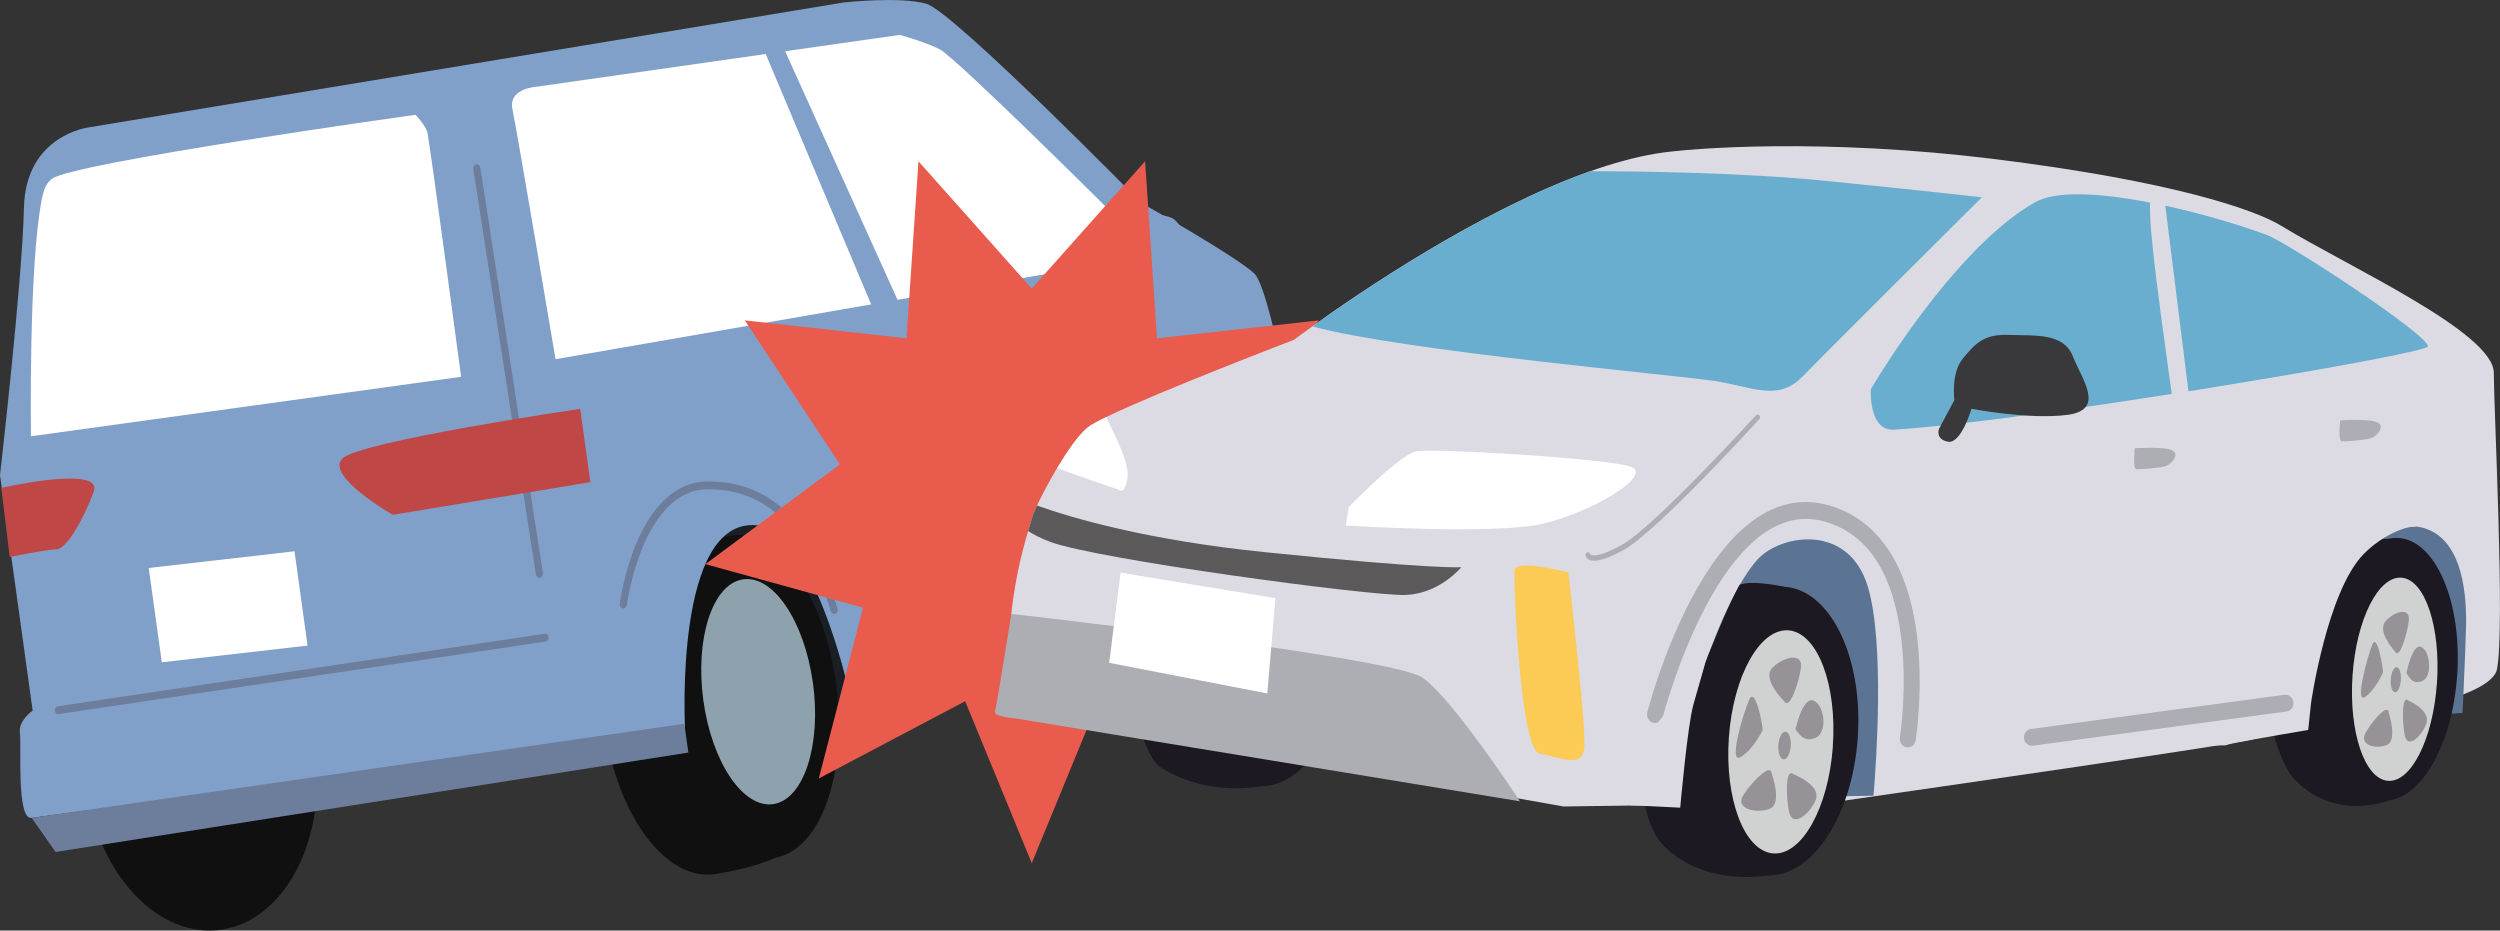 <?xml version="1.0" encoding="UTF-8"?>
<svg id="_レイヤー_1" data-name="レイヤー 1" xmlns="http://www.w3.org/2000/svg" viewBox="0 0 470 174.94">
  <rect x="0" y="0" width="470" height="174.94" fill="#333333" stroke="none"/>
  <defs>
    <style>
      .cls-1 {
        fill: #69aece;
      }

      .cls-2 {
        fill: #39383a;
      }

      .cls-3 {
        fill: #e95c4d;
      }

      .cls-4 {
        fill: #fff;
      }

      .cls-5 {
        fill: #d0d1d1;
      }

      .cls-6 {
        fill: #fbcb55;
      }

      .cls-7 {
        fill: #acadaf;
      }

      .cls-8 {
        fill: #a5b1b7;
      }

      .cls-9 {
        fill: #dcdbe3;
      }

      .cls-10 {
        fill: #6d7e9c;
      }

      .cls-11 {
        fill: #363e46;
      }

      .cls-12 {
        fill: #bf4847;
      }

      .cls-13 {
        fill: #80a0ca;
      }

      .cls-14 {
        fill: #1d1923;
      }

      .cls-15 {
        fill: #adadb4;
      }

      .cls-16 {
        fill: #101010;
      }

      .cls-17 {
        fill: #1a1f26;
      }

      .cls-18 {
        fill: #969298;
      }

      .cls-19 {
        fill: #5b5959;
      }

      .cls-20 {
        fill: #b07149;
      }

      .cls-21 {
        fill: #f9d2b4;
      }

      .cls-22 {
        fill: #8da2ac;
      }

      .cls-23 {
        fill: #5b7493;
      }
    </style>
  </defs>
  <g>
    <path class="cls-17" d="m118.6,89.61l-4.32,20.58,1.11,29.2,23.86,2.68s104.71-40.09,104.68-45.05c-.04-4.96-8.7-34.56-14.14-36.15-5.44-1.58-111.18,28.74-111.18,28.74Z"/>
    <path class="cls-11" d="m242.75,92.17c1.99,14.39-1.82,26.95-8.51,28.06-6.69,1.11-13.74-9.66-15.73-24.05-2-14.39,1.82-26.96,8.51-28.06,6.69-1.11,13.74,9.66,15.73,24.05Z"/>
    <path class="cls-11" d="m231.21,93.05c1.99,14.39,16.45,25.49-5.59,29.13-6.69,1.11-13.74-9.66-15.73-24.05-1.99-14.39,1.82-26.95,8.51-28.06,6.69-1.11,10.82,8.59,12.82,22.98Z"/>
    <path class="cls-16" d="m241.28,92.26c1.99,14.39-1.81,26.95-8.51,28.06-6.69,1.11-13.74-9.66-15.73-24.05-2-14.39,1.82-26.96,8.51-28.06,6.69-1.11,13.74,9.66,15.73,24.05Z"/>
    <path class="cls-16" d="m229.74,93.13c1.99,14.39,16.45,25.49-5.6,29.13-6.69,1.11-13.74-9.66-15.73-24.05-2-14.39,1.82-26.95,8.51-28.06,6.69-1.11,10.82,8.59,12.82,22.98Z"/>
    <path class="cls-22" d="m239.48,92.72c1.29,9.34-.45,17.36-3.9,17.93-3.45.57-7.29-6.54-8.58-15.87-1.29-9.34.45-17.36,3.9-17.93,3.45-.57,7.29,6.53,8.58,15.87Z"/>
    <path class="cls-16" d="m157.17,128.38c2.31,16.73-2.82,31.45-11.47,32.88-8.65,1.43-17.54-10.97-19.86-27.7-2.32-16.72,2.82-31.44,11.47-32.87,8.65-1.43,17.54,10.97,19.86,27.69Z"/>
    <path class="cls-16" d="m59.22,140.6c2.34,16.88-5.41,32.16-17.32,34.13-11.9,1.97-23.45-10.12-25.79-26.99-2.34-16.88,5.42-32.15,17.32-34.12,11.9-1.97,23.45,10.11,25.79,26.99Z"/>
    <path class="cls-16" d="m143.02,130.13c2.32,16.72,21.76,29.18-8.47,34.18-9.18,1.52-18.51-10.81-20.82-27.53-2.32-16.73,3.25-31.52,12.43-33.04,9.18-1.52,14.55,9.66,16.86,26.39Z"/>
    <path class="cls-13" d="m158.69.45c-.65.1-141.97,23.49-141.97,23.49,0,0-11.92,1.41-12.22,15.16-.3,13.75-4.5,50.23-4.5,50.23l6.14,44.27s-2.72,1.85-2.4,4.17c.32,2.33-.69,16.47,2.22,15.99,2.91-.48,86.91-11.31,86.91-11.31l35.91-5.66s-2.08-39.64,13.57-38.03c10.34,1.06,16.92,29.91,16.92,29.91l1.14,8.2,63.44-25.59-.33-5.54s-1.74-32.39,3.73-36.68c4.97-3.9,10.58-3.15,15.38,25.13l.07,5.3s3.8-1.19,3.69-2.01c-.11-.82-7.02-42.72-10.57-46.05-3.54-3.33-21.23-13.26-21.23-13.26,0,0-35.41-36.07-40.45-37.47-5.04-1.4-15.46-.24-15.46-.24Z"/>
    <path class="cls-4" d="m78.11,21.57s1.81,1.91,2.21,3.22c.4,1.31,6.37,46.05,6.37,46.05L5.82,82.02s-.47-31.66,2.02-44.47c.53-2.72,1.2-3.3,1.88-3.9,3.47-3.01,68.39-12.07,68.39-12.07Z"/>
    <polygon class="cls-4" points="57.82 121.37 30.42 124.51 27.96 106.78 55.37 103.64 57.82 121.37"/>
    <path class="cls-12" d="m.24,91.72s19.17-4.34,17.39.65c-1.78,5-5.07,10.82-6.98,10.89-2.25.09-8.82,1.46-8.82,1.46l-1.59-13Z"/>
    <path class="cls-4" d="m100.39,16.37s-4.88.42-4.05,4.2c.83,3.78,8.1,46.96,8.1,46.96l108.54-18.85s4.28-.32.68-4.03c-3.61-3.72-34.05-33.95-37.04-35.41-2.98-1.47-7.47-2.68-7.47-2.68l-68.77,9.81Z"/>
    <path class="cls-22" d="m152.83,128.34c1.61,11.66-1.68,21.88-7.37,22.82-5.68.94-11.6-7.75-13.22-19.41-1.61-11.66,1.68-21.88,7.36-22.82,5.69-.94,11.6,7.75,13.22,19.41Z"/>
    <polygon class="cls-10" points="5.95 153.76 10.45 160.17 129.41 141.48 128.66 136.06 5.95 153.76"/>
    <path class="cls-10" d="m10.99,134.24c-.35.02-.65-.25-.7-.63-.05-.4.21-.77.58-.83l91.52-13.63c.37-.06.71.23.75.63.05.4-.21.77-.57.83l-91.52,13.63s-.04,0-.06,0Z"/>
    <path class="cls-10" d="m101.45,108.63c-.34.02-.64-.24-.7-.61l-11.77-76.29c-.06-.4.19-.78.55-.85.36-.07.71.2.77.6l11.77,76.29c.06.4-.19.78-.55.85-.03,0-.05,0-.08,0Z"/>
    <path class="cls-10" d="m156.87,115.42c-.29.02-.57-.18-.67-.5-3.53-11.29-9.03-22.84-22.97-22.94-12.45-.09-15.36,21.56-15.39,21.77-.05.4-.39.68-.76.63-.37-.06-.62-.43-.57-.83.03-.23.76-5.8,3.14-11.45,3.22-7.63,7.92-11.64,13.59-11.6,14.79.11,20.55,12.16,24.24,23.94.12.38-.07.8-.42.93-.06.02-.12.03-.18.04Z"/>
    <path class="cls-12" d="m109.08,76.85l1.91,13.79-37.14,6.15s-12.75-7.29-9.5-10.57c3.25-3.28,44.73-9.36,44.73-9.36Z"/>
    <polygon class="cls-13" points="142.95 7.77 165.11 60.39 170.7 60.71 145.98 6.03 142.95 7.77"/>
    <path class="cls-4" d="m214.4,93.95s-.04,0-.06,0c-.37-.02-.66-.35-.65-.76,0-.06.18-5.96,1.17-15.15,1.03-9.54,9.72-14.79,10.09-15,.33-.19.74-.06.91.29.18.36.06.8-.27,1-.09.05-8.45,5.11-9.4,13.89-.98,9.12-1.16,14.97-1.16,15.03-.01.38-.29.69-.63.71Z"/>
    <path class="cls-4" d="m182.7,119.47c-.35.02-.66-.26-.7-.64l-5.82-51.4-2.74-3.92c-.23-.32-.17-.78.13-1.03.29-.25.72-.19.94.14l2.85,4.08c.07.1.12.23.13.35l5.84,51.59c.05.4-.22.77-.59.82-.01,0-.03,0-.05,0Z"/>
    <polygon class="cls-8" points="180.47 63.13 180.45 68.79 191.34 65.45 189.99 61.55 180.47 63.13"/>
    <polygon class="cls-8" points="152.87 66.42 152.84 72.74 165.02 69 163.51 64.65 152.87 66.42"/>
    <path class="cls-13" d="m208.86,39.85l1.02,13.65s10.95.05,12.64-3.51c1.69-3.57-.01-7.35-1.83-8.78-1.81-1.43-11.83-1.35-11.83-1.35Z"/>
  </g>
  <polygon class="cls-3" points="193.97 54.25 215.28 30.32 217.52 63.61 247.92 60.23 230.05 87.3 255.34 106.06 225.7 114.24 234.02 146.35 206.5 131.83 193.97 162.27 181.45 131.83 153.93 146.35 162.25 114.24 132.62 106.06 157.9 87.3 140.02 60.23 170.43 63.61 172.67 30.32 193.97 54.25"/>
  <g>
    <path class="cls-1" d="m380.27,34.13s24.04,3.47,33.45,4.96c19.46,3.09,51.16,29.54,51.16,29.54,0,0-105.18,19.07-110.79,15.89-5.61-3.18-8.39-7.12-7.56-10.07.83-2.95,33.73-40.33,33.73-40.33Z"/>
    <path class="cls-4" d="m325.02,70.55c-.03.19.1.37.27.41.18.03.35-.11.37-.29.02-.19-.1-.37-.27-.4-.18-.03-.35.1-.37.29Z"/>
    <path class="cls-7" d="m322.08,43.36c.05-.92-1.82-1.42-2.38-1.46-.91-.06-1.89.38-2.1,1.43-.2,1.02.5.33.94.16,1.03-.4,2.4.08,3.49.08.03-.07.04-.14.04-.21Z"/>
    <path class="cls-21" d="m312.57,67.07c-.17.05-.36.07-.54.06.24-.05.45-.07.54-.06Z"/>
    <path class="cls-20" d="m311.68,67.51c-.05,0-.1-.02-.15-.06-.14-.1-.17-.3-.08-.44.28-.42,1.24-.53,2-.55.1,0,.19-.01.27-.02.3-.03.58-.06.97.26.13.11.16.31.06.44-.1.14-.29.17-.42.06-.21-.17-.29-.16-.55-.13-.09.01-.19.02-.31.02-.82.02-1.43.16-1.52.28-.06.1-.16.14-.27.13Z"/>
    <path class="cls-14" d="m238.45,147.55s-10.61,2.79-20.25-3.28c-2.96-1.86-5.51-11.91-5.21-15.95.58-7.73,8.63-10.37,8.73-11.69.09-1.23,4.16-14.64,7.87-20.86,2.36-3.95,9.68-1.81,9.68-1.81l-.81,53.6Z"/>
    <path class="cls-14" d="m253.68,122.06c-1.07,14.97-8.87,26.49-17.41,25.73-8.55-.76-14.61-13.51-13.54-28.48,1.07-14.97,8.87-26.49,17.41-25.73,8.55.75,14.61,13.51,13.54,28.48Z"/>
    <path class="cls-9" d="m468.84,70.1c-.04-7.61-27.34-19.95-40-27.67-4.82-2.94-19.98-8.32-53.91-12.53-31.64-3.92-56.92-2.15-63.63-1.02-3.93.66-8.09,1.82-12.34,3.31-20.83,7.37-43.73,23.05-52.24,29.17-2.2,1.58-3.43,2.52-3.43,2.52,0,0-25.49,9.74-35.32,14.52-1.66.8-2.87,1.47-3.44,1.92-1.72,1.36-3.87,4.47-5.78,7.65-1.54,2.59-2.93,5.23-3.78,7.05-.51,1.07-.83,1.86-.89,2.17-.06.29-.36,1.21-.78,2.61-1.09,3.67-2.98,10.7-3.4,18.68-.29,5.53-.29,4.01.09,14.7l103.96,18.44,30.02-.44,14.61.51s46.21-6.61,70.7-10.36c8.42-1.29,14.27-2.25,14.79-2.48.75-.34,6.96-1.16,14.57-2.45,12.91-2.19,29.83-5.73,30.79-10.57,1.53-7.69-.56-48.13-.6-55.74Zm-52.19,2.63c-12.9,2.09-26.95,4.2-38.91,5.75-1.48.2-2.93.38-4.35.55-6.93.86-12.93,1.49-17.28,1.75-4.88.31-4.4-7.6-4.4-7.6,0,0,9.95-17.1,21.92-28.33,2.93-2.75,5.97-5.14,9.02-6.85,7.69-4.3,31.52,1.75,43.47,6.15,3.88,1.43,30.49,18.82,30.33,20.98-.05.71-18.32,4.12-39.81,7.59Z"/>
    <path class="cls-23" d="m352.27,148.8c-.04.52-.07.8-.07.8,0,0-8.93.17-17.96.22-9.25.06-18.59.02-18.46-.4.02-.07.04-.21.07-.4.12-.91.27-3.09.41-5.21.16-2.63.3-5.19.3-5.19,0-.28.13-1.02.39-2.11,1.19-4.95,4.98-17.04,9.44-25.32,1.33-2.48,2.72-4.61,4.12-6.11,4.32-4.61,16.94-6.76,20.6,5.08,3.29,10.65,1.55,34.04,1.17,38.64Z"/>
    <path class="cls-14" d="m334.02,164.29s-12,3.02-20.57-4.63c-2.84-2.53-3.9-6.07-4.63-10.69-.24-1.53-.34-2.92-.27-3.93.07-.98.27-1.88.55-2.71,1.76-5.14,6.98-7.39,8-8.63l-.16,2.8c1.19-4.95,5.63-18.28,10.1-26.56,2.65-1.04,9.19.55,9.19.55l-1.96,37.01-.04,2.31-.22,14.47Z"/>
    <path class="cls-14" d="m349.25,138.8c-1.07,14.97-8.87,26.49-17.41,25.74-8.54-.76-14.61-13.5-13.54-28.47,1.07-14.97,8.87-26.49,17.41-25.74,8.55.76,14.61,13.5,13.54,28.47Z"/>
    <path class="cls-5" d="m344.58,140.34c-.83,11.58-5.88,20.58-11.27,20.1-5.4-.48-9.1-10.25-8.28-21.83.83-11.58,5.87-20.58,11.27-20.1,5.4.48,9.1,10.25,8.27,21.83Z"/>
    <path class="cls-18" d="m331.38,137.23c.05-.65-1.36-8.38-2.54-5.66-1.17,2.72-4.01,12.25-1.55,10.73,2.46-1.52,4.09-5.07,4.09-5.07Z"/>
    <path class="cls-18" d="m335.45,131.86s-4.27-4.17-2.3-6.25c1.97-2.08,5.88-3.14,5.42-.03-.46,3.11-1.72,6.05-2.32,6.45-.6.4-.79-.18-.79-.18Z"/>
    <path class="cls-18" d="m333.05,145.36s2.17,5.83-.42,6.73c-2.6.9-6.53-.07-4.87-2.63,1.66-2.56,3.95-4.59,4.65-4.65.7-.07.64.54.64.54Z"/>
    <path class="cls-18" d="m337.11,145.52s5.37,2.08,4.25,4.83c-1.12,2.75-4.38,5.36-5.01,2.28-.62-3.08-.46-6.32-.03-6.95.42-.63.79-.16.79-.16Z"/>
    <path class="cls-18" d="m337.69,136.6s1.34-5.94,3.41-4.82c2.06,1.11,2.43,6.13.15,6.97-2.29.83-2.95-.84-3.43-1.28-.47-.44-.13-.87-.13-.87Z"/>
    <path class="cls-18" d="m336.66,140.26c-.1,1.43-.71,2.55-1.35,2.49-.64-.06-1.08-1.26-.98-2.7.1-1.43.71-2.54,1.35-2.49.64.06,1.08,1.26.98,2.69Z"/>
    <path class="cls-23" d="m439.44,135.4l-.75-8.76c1.21-4.58-.43-8.55,1.18-13,2.19-6.04,8.11-17.46,16.58-14.1,6.66,2.64,7.31,12.63,7.16,18.46-.09,3.61-.27,7.22-.42,10.83-.08,1.74-.13,3.47-.24,5.21l-23.52,1.37Z"/>
    <path class="cls-15" d="m358.55,140.51s-.09,0-.13-.02c-.82-.15-1.38-.97-1.24-1.83.01-.09,1.42-9.08.26-18.63-1.5-12.36-6.39-19.77-14.53-22.01-19.28-5.33-30.19,36.33-30.3,36.75-.22.84-1.04,1.34-1.85,1.1-.8-.23-1.28-1.1-1.07-1.94.12-.46,2.9-11.22,8.34-21.46,3.24-6.1,6.75-10.73,10.45-13.76,4.81-3.94,9.91-5.21,15.17-3.75,9.34,2.58,15.13,11.13,16.77,24.76,1.2,9.99-.22,19.1-.28,19.48-.13.81-.83,1.37-1.6,1.3Z"/>
    <path class="cls-15" d="m439.96,79.03s-.47,3.87.31,3.94c.78.07,4.52-.26,5.53-.6,1-.35,2.7-2.15,1.19-2.94-1.51-.79-7.02-.4-7.02-.4Z"/>
    <path class="cls-14" d="m448.93,150.57s-10.35,4.01-17.89-4.42c-2.01-2.25-4.65-9.85-4.2-13.5.86-6.99,7.53-8.99,7.67-10.18.13-1.11,4.11-13.1,7.44-18.57,2.11-3.47,8.58-2.47,8.58-2.47l-1.59,49.14Z"/>
    <path class="cls-14" d="m461.94,127c-.94,13.63-7.32,24.16-14.26,23.52-6.94-.64-11.8-12.21-10.86-25.83.94-13.64,7.33-24.17,14.27-23.54,6.94.64,11.8,12.21,10.86,25.85Z"/>
    <path class="cls-5" d="m458.14,128.43c-.73,10.54-4.87,18.77-9.25,18.36-4.38-.4-7.34-9.27-6.61-19.82.72-10.55,4.87-18.77,9.25-18.36,4.38.4,7.34,9.28,6.62,19.82Z"/>
    <path class="cls-18" d="m448,126.38c.04-.59-1.07-7.62-2.04-5.13-.96,2.48-3.31,11.17-1.31,9.77,2.01-1.4,3.35-4.64,3.35-4.64Z"/>
    <path class="cls-18" d="m450.28,122.52s-3.45-3.77-1.84-5.67c1.62-1.91,4.79-2.89,4.41-.06-.4,2.84-1.43,5.52-1.92,5.89-.49.37-.64-.16-.64-.16Z"/>
    <path class="cls-18" d="m449.07,133.94s1.74,5.29-.37,6.13c-2.11.83-5.3-.03-3.94-2.36,1.36-2.35,3.23-4.2,3.8-4.26.57-.06.51.5.51.5Z"/>
    <path class="cls-18" d="m452.72,131.67s4.35,1.86,3.43,4.37c-.92,2.52-3.58,4.91-4.08,2.11-.49-2.8-.34-5.76,0-6.32.34-.57.64-.15.64-.15Z"/>
    <path class="cls-18" d="m452.52,126.09s1.12-5.42,2.79-4.41c1.67,1,1.94,5.57.09,6.34-1.86.77-2.39-.74-2.77-1.15-.38-.4-.11-.78-.11-.78Z"/>
    <path class="cls-18" d="m451.36,127.87c-.09,1.3-.59,2.32-1.11,2.27-.53-.04-.87-1.15-.78-2.44.09-1.31.59-2.32,1.11-2.28.52.05.87,1.15.78,2.45Z"/>
    <path class="cls-9" d="m454.16,99.08c-1.41-.36-6.23,1.41-9.84,5.13-6.83,7.06-9.83,27.85-9.83,27.85l-.55,5.17c-7.6,1.29-14.65,2.51-15.4,2.85-.52.23-4.79-.38-13.21.91l5.23-40.72,17.82-10.14,22.04,4.57,3.75,4.38Z"/>
    <path class="cls-15" d="m381.88,140.19c-.69-.06-1.28-.62-1.37-1.37-.11-.87.47-1.66,1.29-1.77l47.66-6.43c.83-.11,1.58.5,1.69,1.37.11.87-.46,1.66-1.29,1.77l-47.66,6.43c-.11.01-.22.02-.32,0Z"/>
    <path class="cls-15" d="m401.35,84.27s-.47,3.87.31,3.94c.78.07,4.52-.25,5.53-.6,1-.35,2.7-2.15,1.19-2.94-1.51-.78-7.02-.4-7.02-.4Z"/>
    <path class="cls-4" d="m211.96,89.93c-.32,1.86-.93,2.5-1.23,2.32-.56-.35-7.1-2.36-11.97-4.26,1.91-3.18,4.06-6.29,5.78-7.65.57-.45,1.78-1.12,3.44-1.92.75,1.82,4.52,8.4,3.98,11.52Z"/>
    <path class="cls-4" d="m253,98.8c1.18.07,27.26,1.68,36.46-.22,9.21-1.9,21.86-9.36,16.99-10.89-4.87-1.54-36.98-3.46-40.18-2.84-3.2.62-12.7,10.48-12.7,10.48l-.57,3.47Z"/>
    <path class="cls-1" d="m372.56,37.12s-1.46,1.46-3.78,3.76c-.89.89-1.91,1.9-3.01,3.01-3.75,3.74-8.57,8.53-13.12,13.07-6.21,6.2-11.92,11.92-13.75,13.81-2.03,2.1-4.05,2.74-6.31,2.69-1.11-.02-2.28-.2-3.53-.45-1.99-.4-4.2-.99-6.75-1.39-3.27-.51-17.6-1.91-33.28-3.72-16.24-1.88-33.94-4.23-42.3-6.54,8.51-6.12,31.4-21.8,52.24-29.17,9.21.01,28.52.24,44.31,1.82,21.56,2.16,29.29,3.09,29.29,3.09Z"/>
    <path class="cls-19" d="m274.74,106.62s-4.02,4.95-10.42,5.23c-6.4.28-58.16-6.7-66.88-9.98-1.99-.75-3.3-1.47-4.15-2.05.42-1.41.72-2.32.78-2.61.06-.32.39-1.1.89-2.17,6.57,2.34,20.62,6.5,42.77,8.76,32.04,3.28,37,2.83,37,2.83Z"/>
    <path class="cls-15" d="m190.13,115.42c.71.06,71.66,8.12,77.28,11.96,5.62,3.85,18.35,23.27,18.35,23.27l-94.73-15.57s-4.28-.31-3.97-1.31c.31-1,3.07-18.36,3.07-18.36Z"/>
    <path class="cls-6" d="m294.85,107.63s-9.96-2.68-10.13-.38c-.17,2.3,1.04,33.87,4.78,34.45,3.73.59,8.04,3.03,8.36-1.32.32-4.36-3.01-32.75-3.01-32.75Z"/>
    <path class="cls-9" d="m306.45,151.39l9.43.45s1.36-15.42,2.49-19.43c1.43-5.1,2.34-7.96,2.08-7.6-.26.36-14.8,18.47-14.83,18.85-.03.38.83,7.73.83,7.73Z"/>
    <polygon class="cls-4" points="210.68 107.66 208.52 124.61 238.25 130.37 239.78 112.46 210.68 107.66"/>
    <path class="cls-15" d="m299.43,105.41c-.29-.02-.54-.1-.74-.21-.5-.28-.59-.71-.6-.79-.04-.27.13-.53.38-.58.24-.04.46.12.52.37,0,.02.06.08.2.14.41.16,1.78.29,5.71-1.9,6.11-3.4,25.02-24.15,25.21-24.36.18-.2.47-.2.65,0,.18.2.18.51,0,.71-.78.86-19.2,21.07-25.44,24.55-2.67,1.49-4.64,2.18-5.88,2.07Z"/>
    <path class="cls-9" d="m404.21,35.95c-.14,5.91-.1,8.82,5.37,47.21l3.23,1.45-6.06-48.58-2.54-.08Z"/>
    <path class="cls-2" d="m364.53,80.63l2.89-5.42s-.68-5.05,1.6-7.8c2.28-2.75,3.88-4.65,8.66-4.45,4.78.19,10.25-.46,12.01,4.01,1.77,4.46,6.16,10.07-.99,11.02-7.16.96-18.06-1.14-18.06-1.14,0,0-1.93,6.63-4.4,6.19-2.47-.45-1.71-2.42-1.71-2.42Z"/>
  </g>
</svg>